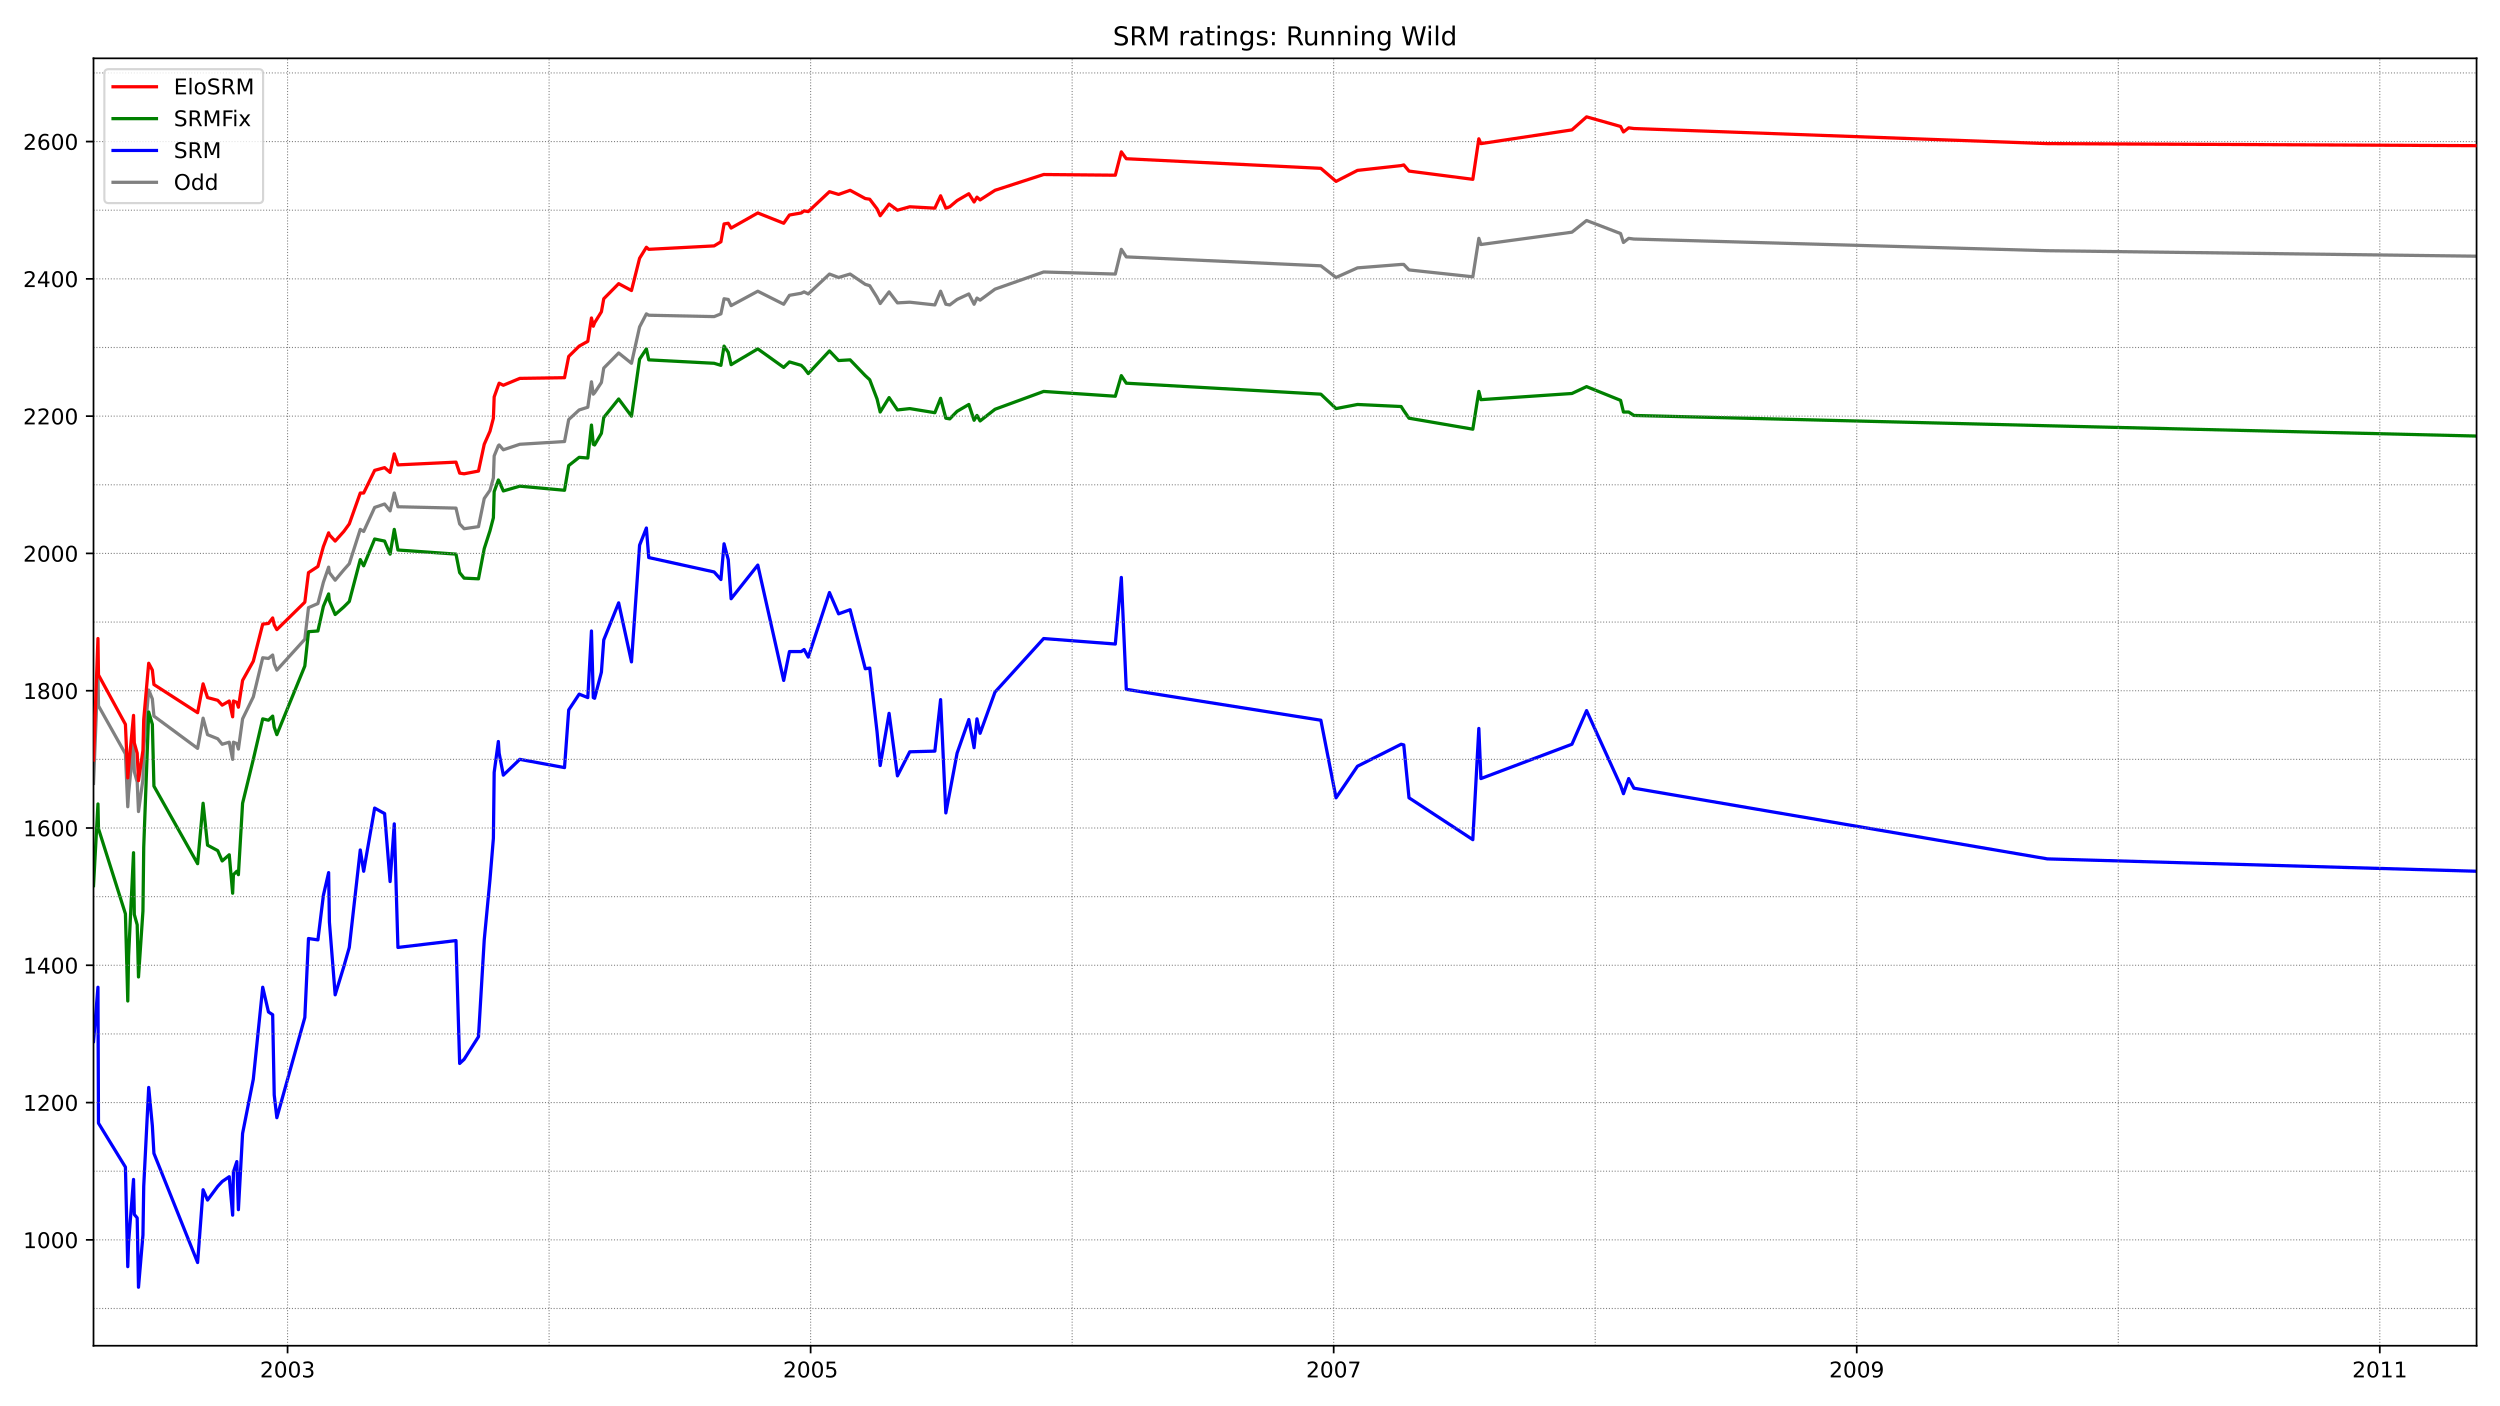 <?xml version="1.0" encoding="utf-8" standalone="no"?>
<!DOCTYPE svg PUBLIC "-//W3C//DTD SVG 1.1//EN"
  "http://www.w3.org/Graphics/SVG/1.1/DTD/svg11.dtd">
<!-- Created with matplotlib (https://matplotlib.org/) -->
<svg height="648pt" version="1.1" viewBox="0 0 1152 648" width="1152pt" xmlns="http://www.w3.org/2000/svg" xmlns:xlink="http://www.w3.org/1999/xlink">
 <defs>
  <style type="text/css">*{stroke-linecap:butt;stroke-linejoin:round;}</style>
 </defs>
 <g id="figure_1">
  <g id="patch_1">
   <path d="M 0 648 
L 1152 648 
L 1152 0 
L 0 0 
z
" style="fill:#ffffff;"/>
  </g>
  <g id="axes_1">
   <g id="patch_2">
    <path d="M 43.09 620.12 
L 1141.2 620.12 
L 1141.2 26.88 
L 43.09 26.88 
z
" style="fill:#ffffff;"/>
   </g>
   <g id="line2d_1">
    <path clip-path="url(#p6e8adc451e)" d="M 43.09 360.983 
L 45.139 309.741 
L 45.38 325.24 
L 57.793 347.381 
L 58.877 371.737 
L 59.239 365.727 
L 61.528 342.32 
L 61.89 355.605 
L 63.216 360.35 
L 63.818 373.951 
L 65.867 359.085 
L 66.228 344.851 
L 68.518 317.965 
L 70.205 322.077 
L 70.928 329.984 
L 91.054 344.851 
L 93.585 330.933 
L 95.633 338.525 
L 100.333 340.423 
L 102.382 342.953 
L 105.636 342.004 
L 107.203 349.912 
L 107.564 342.004 
L 109.131 342.637 
L 109.854 345.167 
L 111.782 331.25 
L 116.723 321.128 
L 121.062 303.098 
L 123.713 303.414 
L 125.641 301.833 
L 126.364 305.945 
L 127.569 308.792 
L 140.464 294.558 
L 142.151 280.007 
L 146.49 278.109 
L 149.02 268.304 
L 151.431 261.345 
L 151.792 263.876 
L 154.444 267.355 
L 158.42 262.61 
L 160.951 259.763 
L 166.013 243.948 
L 167.579 244.897 
L 172.641 233.826 
L 177.22 232.244 
L 179.751 235.408 
L 181.679 227.184 
L 183.367 233.51 
L 210.12 234.142 
L 211.808 241.417 
L 213.856 243.632 
L 220.484 242.683 
L 223.136 229.714 
L 225.787 225.918 
L 227.354 220.225 
L 227.715 210.103 
L 229.643 205.358 
L 230.005 205.042 
L 231.933 207.256 
L 239.525 204.725 
L 260.133 203.46 
L 262.061 193.338 
L 266.882 188.91 
L 270.859 187.645 
L 272.546 175.941 
L 273.389 181.635 
L 273.992 181.002 
L 277.125 176.258 
L 278.21 169.615 
L 285.079 162.656 
L 290.984 167.401 
L 294.72 150.636 
L 297.853 144.627 
L 298.938 145.259 
L 329.066 145.892 
L 332.2 144.627 
L 333.646 137.668 
L 335.574 137.984 
L 336.9 140.831 
L 349.192 134.188 
L 361.123 140.198 
L 363.774 136.086 
L 369.197 135.137 
L 370.522 134.505 
L 372.451 135.454 
L 382.212 126.281 
L 386.43 127.862 
L 391.733 126.281 
L 398.722 131.025 
L 400.771 131.658 
L 404.145 137.035 
L 405.592 139.882 
L 409.689 134.505 
L 413.545 139.566 
L 419.21 139.249 
L 430.779 140.514 
L 433.43 134.188 
L 435.84 140.198 
L 437.648 140.514 
L 441.022 137.984 
L 446.445 135.454 
L 448.856 140.198 
L 450.181 137.351 
L 451.627 138.3 
L 458.497 133.239 
L 480.912 125.332 
L 513.932 126.281 
L 516.704 114.893 
L 518.994 118.373 
L 608.655 122.485 
L 615.645 127.862 
L 625.527 123.434 
L 645.653 121.852 
L 646.858 121.852 
L 649.268 124.383 
L 678.673 127.546 
L 681.445 109.832 
L 682.409 112.679 
L 724.347 106.986 
L 731.096 101.608 
L 746.763 107.618 
L 748.088 111.73 
L 750.498 109.832 
L 752.909 110.149 
L 943.439 115.526 
L 1141.2 118.056 
" style="fill:none;stroke:#808080;stroke-linecap:square;stroke-width:1.5;"/>
   </g>
   <g id="line2d_2">
    <path clip-path="url(#p6e8adc451e)" d="M 43.09 479.915 
L 45.139 454.927 
L 45.38 517.556 
L 57.793 537.8 
L 58.877 583.665 
L 59.239 572.594 
L 61.528 543.494 
L 61.89 559.626 
L 63.216 561.207 
L 63.818 593.155 
L 65.867 569.115 
L 66.228 546.657 
L 68.518 501.108 
L 70.205 518.822 
L 70.928 531.474 
L 91.054 581.767 
L 93.585 548.238 
L 95.633 552.983 
L 100.333 546.657 
L 102.382 544.443 
L 105.636 542.229 
L 107.203 559.942 
L 107.564 540.014 
L 109.131 535.27 
L 109.854 557.411 
L 111.782 522.301 
L 116.723 497.313 
L 121.062 454.927 
L 123.713 466.314 
L 125.641 467.579 
L 126.364 504.588 
L 127.569 515.026 
L 140.464 468.845 
L 142.151 432.469 
L 146.49 433.102 
L 149.02 412.541 
L 151.431 402.103 
L 151.792 424.877 
L 154.444 458.406 
L 158.42 445.438 
L 160.951 436.581 
L 166.013 391.665 
L 167.579 401.47 
L 172.641 372.37 
L 177.22 374.9 
L 179.751 406.215 
L 181.679 379.645 
L 183.367 436.581 
L 210.12 433.418 
L 211.808 490.037 
L 213.856 488.14 
L 220.484 477.701 
L 223.136 433.102 
L 225.787 405.266 
L 227.354 386.288 
L 227.715 355.922 
L 229.643 341.688 
L 230.005 347.065 
L 231.933 357.187 
L 239.525 349.912 
L 260.133 353.708 
L 262.061 327.138 
L 266.882 319.862 
L 270.859 321.444 
L 272.546 290.762 
L 273.389 321.444 
L 273.992 321.76 
L 277.125 309.741 
L 278.21 294.874 
L 285.079 277.793 
L 290.984 304.996 
L 294.72 251.223 
L 297.853 243.315 
L 298.938 256.917 
L 329.066 263.559 
L 332.2 267.039 
L 333.646 250.59 
L 335.574 257.866 
L 336.9 275.895 
L 349.192 260.396 
L 361.123 313.536 
L 363.774 300.251 
L 369.197 300.251 
L 370.522 299.302 
L 372.451 302.782 
L 382.212 273.049 
L 386.43 282.854 
L 391.733 280.956 
L 398.722 308.159 
L 400.771 307.843 
L 404.145 337.259 
L 405.592 352.759 
L 409.689 328.719 
L 413.545 357.503 
L 419.21 346.432 
L 430.779 346.116 
L 433.43 322.393 
L 435.84 374.584 
L 437.648 365.095 
L 441.022 347.065 
L 446.445 331.566 
L 448.856 344.535 
L 450.181 331.25 
L 451.627 337.892 
L 458.497 318.913 
L 480.912 294.241 
L 513.932 296.772 
L 516.704 266.09 
L 518.994 317.648 
L 608.655 331.882 
L 615.645 367.625 
L 625.527 353.075 
L 645.653 342.953 
L 646.858 343.269 
L 649.268 367.625 
L 678.673 386.92 
L 681.445 335.678 
L 682.409 358.769 
L 724.347 342.953 
L 731.096 327.454 
L 746.763 361.932 
L 748.088 365.727 
L 750.498 358.769 
L 752.909 363.197 
L 943.439 395.777 
L 1141.2 401.47 
" style="fill:none;stroke:#0000ff;stroke-linecap:square;stroke-width:1.5;"/>
   </g>
   <g id="matplotlib.axis_1">
    <g id="xtick_1">
     <g id="line2d_3">
      <defs>
       <path d="M 0 0 
L 0 3.5 
" id="macefd4e6da" style="stroke:#000000;stroke-width:0.8;"/>
      </defs>
      <g>
       <use style="stroke:#000000;stroke-width:0.8;" x="132.51" xlink:href="#macefd4e6da" y="620.12"/>
      </g>
     </g>
     <g id="text_1">
      <!-- 2003 -->
      <g transform="translate(119.785 634.718)scale(0.1 -0.1)">
       <defs>
        <path d="M 19.188 8.297 
L 53.609 8.297 
L 53.609 0 
L 7.328 0 
L 7.328 8.297 
Q 12.938 14.109 22.625 23.891 
Q 32.328 33.688 34.812 36.531 
Q 39.547 41.844 41.422 45.531 
Q 43.312 49.219 43.312 52.781 
Q 43.312 58.594 39.234 62.25 
Q 35.156 65.922 28.609 65.922 
Q 23.969 65.922 18.812 64.312 
Q 13.672 62.703 7.812 59.422 
L 7.812 69.391 
Q 13.766 71.781 18.938 73 
Q 24.125 74.219 28.422 74.219 
Q 39.75 74.219 46.484 68.547 
Q 53.219 62.891 53.219 53.422 
Q 53.219 48.922 51.531 44.891 
Q 49.859 40.875 45.406 35.406 
Q 44.188 33.984 37.641 27.219 
Q 31.109 20.453 19.188 8.297 
z
" id="DejaVuSans-50"/>
        <path d="M 31.781 66.406 
Q 24.172 66.406 20.328 58.906 
Q 16.5 51.422 16.5 36.375 
Q 16.5 21.391 20.328 13.891 
Q 24.172 6.391 31.781 6.391 
Q 39.453 6.391 43.281 13.891 
Q 47.125 21.391 47.125 36.375 
Q 47.125 51.422 43.281 58.906 
Q 39.453 66.406 31.781 66.406 
z
M 31.781 74.219 
Q 44.047 74.219 50.516 64.516 
Q 56.984 54.828 56.984 36.375 
Q 56.984 17.969 50.516 8.266 
Q 44.047 -1.422 31.781 -1.422 
Q 19.531 -1.422 13.062 8.266 
Q 6.594 17.969 6.594 36.375 
Q 6.594 54.828 13.062 64.516 
Q 19.531 74.219 31.781 74.219 
z
" id="DejaVuSans-48"/>
        <path d="M 40.578 39.312 
Q 47.656 37.797 51.625 33 
Q 55.609 28.219 55.609 21.188 
Q 55.609 10.406 48.188 4.484 
Q 40.766 -1.422 27.094 -1.422 
Q 22.516 -1.422 17.656 -0.516 
Q 12.797 0.391 7.625 2.203 
L 7.625 11.719 
Q 11.719 9.328 16.594 8.109 
Q 21.484 6.891 26.812 6.891 
Q 36.078 6.891 40.938 10.547 
Q 45.797 14.203 45.797 21.188 
Q 45.797 27.641 41.281 31.266 
Q 36.766 34.906 28.719 34.906 
L 20.219 34.906 
L 20.219 43.016 
L 29.109 43.016 
Q 36.375 43.016 40.234 45.922 
Q 44.094 48.828 44.094 54.297 
Q 44.094 59.906 40.109 62.906 
Q 36.141 65.922 28.719 65.922 
Q 24.656 65.922 20.016 65.031 
Q 15.375 64.156 9.812 62.312 
L 9.812 71.094 
Q 15.438 72.656 20.344 73.438 
Q 25.25 74.219 29.594 74.219 
Q 40.828 74.219 47.359 69.109 
Q 53.906 64.016 53.906 55.328 
Q 53.906 49.266 50.438 45.094 
Q 46.969 40.922 40.578 39.312 
z
" id="DejaVuSans-51"/>
       </defs>
       <use xlink:href="#DejaVuSans-50"/>
       <use x="63.623" xlink:href="#DejaVuSans-48"/>
       <use x="127.246" xlink:href="#DejaVuSans-48"/>
       <use x="190.869" xlink:href="#DejaVuSans-51"/>
      </g>
     </g>
    </g>
    <g id="xtick_2">
     <g id="line2d_4">
      <g>
       <use style="stroke:#000000;stroke-width:0.8;" x="373.535" xlink:href="#macefd4e6da" y="620.12"/>
      </g>
     </g>
     <g id="text_2">
      <!-- 2005 -->
      <g transform="translate(360.81 634.718)scale(0.1 -0.1)">
       <defs>
        <path d="M 10.797 72.906 
L 49.516 72.906 
L 49.516 64.594 
L 19.828 64.594 
L 19.828 46.734 
Q 21.969 47.469 24.109 47.828 
Q 26.266 48.188 28.422 48.188 
Q 40.625 48.188 47.75 41.5 
Q 54.891 34.812 54.891 23.391 
Q 54.891 11.625 47.562 5.094 
Q 40.234 -1.422 26.906 -1.422 
Q 22.312 -1.422 17.547 -0.641 
Q 12.797 0.141 7.719 1.703 
L 7.719 11.625 
Q 12.109 9.234 16.797 8.062 
Q 21.484 6.891 26.703 6.891 
Q 35.156 6.891 40.078 11.328 
Q 45.016 15.766 45.016 23.391 
Q 45.016 31 40.078 35.438 
Q 35.156 39.891 26.703 39.891 
Q 22.75 39.891 18.812 39.016 
Q 14.891 38.141 10.797 36.281 
z
" id="DejaVuSans-53"/>
       </defs>
       <use xlink:href="#DejaVuSans-50"/>
       <use x="63.623" xlink:href="#DejaVuSans-48"/>
       <use x="127.246" xlink:href="#DejaVuSans-48"/>
       <use x="190.869" xlink:href="#DejaVuSans-53"/>
      </g>
     </g>
    </g>
    <g id="xtick_3">
     <g id="line2d_5">
      <g>
       <use style="stroke:#000000;stroke-width:0.8;" x="614.56" xlink:href="#macefd4e6da" y="620.12"/>
      </g>
     </g>
     <g id="text_3">
      <!-- 2007 -->
      <g transform="translate(601.835 634.718)scale(0.1 -0.1)">
       <defs>
        <path d="M 8.203 72.906 
L 55.078 72.906 
L 55.078 68.703 
L 28.609 0 
L 18.312 0 
L 43.219 64.594 
L 8.203 64.594 
z
" id="DejaVuSans-55"/>
       </defs>
       <use xlink:href="#DejaVuSans-50"/>
       <use x="63.623" xlink:href="#DejaVuSans-48"/>
       <use x="127.246" xlink:href="#DejaVuSans-48"/>
       <use x="190.869" xlink:href="#DejaVuSans-55"/>
      </g>
     </g>
    </g>
    <g id="xtick_4">
     <g id="line2d_6">
      <g>
       <use style="stroke:#000000;stroke-width:0.8;" x="855.585" xlink:href="#macefd4e6da" y="620.12"/>
      </g>
     </g>
     <g id="text_4">
      <!-- 2009 -->
      <g transform="translate(842.86 634.718)scale(0.1 -0.1)">
       <defs>
        <path d="M 10.984 1.516 
L 10.984 10.5 
Q 14.703 8.734 18.5 7.812 
Q 22.312 6.891 25.984 6.891 
Q 35.75 6.891 40.891 13.453 
Q 46.047 20.016 46.781 33.406 
Q 43.953 29.203 39.594 26.953 
Q 35.25 24.703 29.984 24.703 
Q 19.047 24.703 12.672 31.312 
Q 6.297 37.938 6.297 49.422 
Q 6.297 60.641 12.938 67.422 
Q 19.578 74.219 30.609 74.219 
Q 43.266 74.219 49.922 64.516 
Q 56.594 54.828 56.594 36.375 
Q 56.594 19.141 48.406 8.859 
Q 40.234 -1.422 26.422 -1.422 
Q 22.703 -1.422 18.891 -0.688 
Q 15.094 0.047 10.984 1.516 
z
M 30.609 32.422 
Q 37.25 32.422 41.125 36.953 
Q 45.016 41.5 45.016 49.422 
Q 45.016 57.281 41.125 61.844 
Q 37.25 66.406 30.609 66.406 
Q 23.969 66.406 20.094 61.844 
Q 16.219 57.281 16.219 49.422 
Q 16.219 41.5 20.094 36.953 
Q 23.969 32.422 30.609 32.422 
z
" id="DejaVuSans-57"/>
       </defs>
       <use xlink:href="#DejaVuSans-50"/>
       <use x="63.623" xlink:href="#DejaVuSans-48"/>
       <use x="127.246" xlink:href="#DejaVuSans-48"/>
       <use x="190.869" xlink:href="#DejaVuSans-57"/>
      </g>
     </g>
    </g>
    <g id="xtick_5">
     <g id="line2d_7">
      <g>
       <use style="stroke:#000000;stroke-width:0.8;" x="1096.61" xlink:href="#macefd4e6da" y="620.12"/>
      </g>
     </g>
     <g id="text_5">
      <!-- 2011 -->
      <g transform="translate(1083.885 634.718)scale(0.1 -0.1)">
       <defs>
        <path d="M 12.406 8.297 
L 28.516 8.297 
L 28.516 63.922 
L 10.984 60.406 
L 10.984 69.391 
L 28.422 72.906 
L 38.281 72.906 
L 38.281 8.297 
L 54.391 8.297 
L 54.391 0 
L 12.406 0 
z
" id="DejaVuSans-49"/>
       </defs>
       <use xlink:href="#DejaVuSans-50"/>
       <use x="63.623" xlink:href="#DejaVuSans-48"/>
       <use x="127.246" xlink:href="#DejaVuSans-49"/>
       <use x="190.869" xlink:href="#DejaVuSans-49"/>
      </g>
     </g>
    </g>
   </g>
   <g id="matplotlib.axis_2">
    <g id="ytick_1">
     <g id="line2d_8">
      <defs>
       <path d="M 0 0 
L -3.5 0 
" id="m163886f2cc" style="stroke:#000000;stroke-width:0.8;"/>
      </defs>
      <g>
       <use style="stroke:#000000;stroke-width:0.8;" x="43.09" xlink:href="#m163886f2cc" y="571.329"/>
      </g>
     </g>
     <g id="text_6">
      <!-- 1000 -->
      <g transform="translate(10.64 575.128)scale(0.1 -0.1)">
       <use xlink:href="#DejaVuSans-49"/>
       <use x="63.623" xlink:href="#DejaVuSans-48"/>
       <use x="127.246" xlink:href="#DejaVuSans-48"/>
       <use x="190.869" xlink:href="#DejaVuSans-48"/>
      </g>
     </g>
    </g>
    <g id="ytick_2">
     <g id="line2d_9">
      <g>
       <use style="stroke:#000000;stroke-width:0.8;" x="43.09" xlink:href="#m163886f2cc" y="508.067"/>
      </g>
     </g>
     <g id="text_7">
      <!-- 1200 -->
      <g transform="translate(10.64 511.866)scale(0.1 -0.1)">
       <use xlink:href="#DejaVuSans-49"/>
       <use x="63.623" xlink:href="#DejaVuSans-50"/>
       <use x="127.246" xlink:href="#DejaVuSans-48"/>
       <use x="190.869" xlink:href="#DejaVuSans-48"/>
      </g>
     </g>
    </g>
    <g id="ytick_3">
     <g id="line2d_10">
      <g>
       <use style="stroke:#000000;stroke-width:0.8;" x="43.09" xlink:href="#m163886f2cc" y="444.805"/>
      </g>
     </g>
     <g id="text_8">
      <!-- 1400 -->
      <g transform="translate(10.64 448.604)scale(0.1 -0.1)">
       <defs>
        <path d="M 37.797 64.312 
L 12.891 25.391 
L 37.797 25.391 
z
M 35.203 72.906 
L 47.609 72.906 
L 47.609 25.391 
L 58.016 25.391 
L 58.016 17.188 
L 47.609 17.188 
L 47.609 0 
L 37.797 0 
L 37.797 17.188 
L 4.891 17.188 
L 4.891 26.703 
z
" id="DejaVuSans-52"/>
       </defs>
       <use xlink:href="#DejaVuSans-49"/>
       <use x="63.623" xlink:href="#DejaVuSans-52"/>
       <use x="127.246" xlink:href="#DejaVuSans-48"/>
       <use x="190.869" xlink:href="#DejaVuSans-48"/>
      </g>
     </g>
    </g>
    <g id="ytick_4">
     <g id="line2d_11">
      <g>
       <use style="stroke:#000000;stroke-width:0.8;" x="43.09" xlink:href="#m163886f2cc" y="381.543"/>
      </g>
     </g>
     <g id="text_9">
      <!-- 1600 -->
      <g transform="translate(10.64 385.342)scale(0.1 -0.1)">
       <defs>
        <path d="M 33.016 40.375 
Q 26.375 40.375 22.484 35.828 
Q 18.609 31.297 18.609 23.391 
Q 18.609 15.531 22.484 10.953 
Q 26.375 6.391 33.016 6.391 
Q 39.656 6.391 43.531 10.953 
Q 47.406 15.531 47.406 23.391 
Q 47.406 31.297 43.531 35.828 
Q 39.656 40.375 33.016 40.375 
z
M 52.594 71.297 
L 52.594 62.312 
Q 48.875 64.062 45.094 64.984 
Q 41.312 65.922 37.594 65.922 
Q 27.828 65.922 22.672 59.328 
Q 17.531 52.734 16.797 39.406 
Q 19.672 43.656 24.016 45.922 
Q 28.375 48.188 33.594 48.188 
Q 44.578 48.188 50.953 41.516 
Q 57.328 34.859 57.328 23.391 
Q 57.328 12.156 50.688 5.359 
Q 44.047 -1.422 33.016 -1.422 
Q 20.359 -1.422 13.672 8.266 
Q 6.984 17.969 6.984 36.375 
Q 6.984 53.656 15.188 63.938 
Q 23.391 74.219 37.203 74.219 
Q 40.922 74.219 44.703 73.484 
Q 48.484 72.75 52.594 71.297 
z
" id="DejaVuSans-54"/>
       </defs>
       <use xlink:href="#DejaVuSans-49"/>
       <use x="63.623" xlink:href="#DejaVuSans-54"/>
       <use x="127.246" xlink:href="#DejaVuSans-48"/>
       <use x="190.869" xlink:href="#DejaVuSans-48"/>
      </g>
     </g>
    </g>
    <g id="ytick_5">
     <g id="line2d_12">
      <g>
       <use style="stroke:#000000;stroke-width:0.8;" x="43.09" xlink:href="#m163886f2cc" y="318.281"/>
      </g>
     </g>
     <g id="text_10">
      <!-- 1800 -->
      <g transform="translate(10.64 322.08)scale(0.1 -0.1)">
       <defs>
        <path d="M 31.781 34.625 
Q 24.75 34.625 20.719 30.859 
Q 16.703 27.094 16.703 20.516 
Q 16.703 13.922 20.719 10.156 
Q 24.75 6.391 31.781 6.391 
Q 38.812 6.391 42.859 10.172 
Q 46.922 13.969 46.922 20.516 
Q 46.922 27.094 42.891 30.859 
Q 38.875 34.625 31.781 34.625 
z
M 21.922 38.812 
Q 15.578 40.375 12.031 44.719 
Q 8.5 49.078 8.5 55.328 
Q 8.5 64.062 14.719 69.141 
Q 20.953 74.219 31.781 74.219 
Q 42.672 74.219 48.875 69.141 
Q 55.078 64.062 55.078 55.328 
Q 55.078 49.078 51.531 44.719 
Q 48 40.375 41.703 38.812 
Q 48.828 37.156 52.797 32.312 
Q 56.781 27.484 56.781 20.516 
Q 56.781 9.906 50.312 4.234 
Q 43.844 -1.422 31.781 -1.422 
Q 19.734 -1.422 13.25 4.234 
Q 6.781 9.906 6.781 20.516 
Q 6.781 27.484 10.781 32.312 
Q 14.797 37.156 21.922 38.812 
z
M 18.312 54.391 
Q 18.312 48.734 21.844 45.562 
Q 25.391 42.391 31.781 42.391 
Q 38.141 42.391 41.719 45.562 
Q 45.312 48.734 45.312 54.391 
Q 45.312 60.062 41.719 63.234 
Q 38.141 66.406 31.781 66.406 
Q 25.391 66.406 21.844 63.234 
Q 18.312 60.062 18.312 54.391 
z
" id="DejaVuSans-56"/>
       </defs>
       <use xlink:href="#DejaVuSans-49"/>
       <use x="63.623" xlink:href="#DejaVuSans-56"/>
       <use x="127.246" xlink:href="#DejaVuSans-48"/>
       <use x="190.869" xlink:href="#DejaVuSans-48"/>
      </g>
     </g>
    </g>
    <g id="ytick_6">
     <g id="line2d_13">
      <g>
       <use style="stroke:#000000;stroke-width:0.8;" x="43.09" xlink:href="#m163886f2cc" y="255.019"/>
      </g>
     </g>
     <g id="text_11">
      <!-- 2000 -->
      <g transform="translate(10.64 258.818)scale(0.1 -0.1)">
       <use xlink:href="#DejaVuSans-50"/>
       <use x="63.623" xlink:href="#DejaVuSans-48"/>
       <use x="127.246" xlink:href="#DejaVuSans-48"/>
       <use x="190.869" xlink:href="#DejaVuSans-48"/>
      </g>
     </g>
    </g>
    <g id="ytick_7">
     <g id="line2d_14">
      <g>
       <use style="stroke:#000000;stroke-width:0.8;" x="43.09" xlink:href="#m163886f2cc" y="191.757"/>
      </g>
     </g>
     <g id="text_12">
      <!-- 2200 -->
      <g transform="translate(10.64 195.556)scale(0.1 -0.1)">
       <use xlink:href="#DejaVuSans-50"/>
       <use x="63.623" xlink:href="#DejaVuSans-50"/>
       <use x="127.246" xlink:href="#DejaVuSans-48"/>
       <use x="190.869" xlink:href="#DejaVuSans-48"/>
      </g>
     </g>
    </g>
    <g id="ytick_8">
     <g id="line2d_15">
      <g>
       <use style="stroke:#000000;stroke-width:0.8;" x="43.09" xlink:href="#m163886f2cc" y="128.495"/>
      </g>
     </g>
     <g id="text_13">
      <!-- 2400 -->
      <g transform="translate(10.64 132.294)scale(0.1 -0.1)">
       <use xlink:href="#DejaVuSans-50"/>
       <use x="63.623" xlink:href="#DejaVuSans-52"/>
       <use x="127.246" xlink:href="#DejaVuSans-48"/>
       <use x="190.869" xlink:href="#DejaVuSans-48"/>
      </g>
     </g>
    </g>
    <g id="ytick_9">
     <g id="line2d_16">
      <g>
       <use style="stroke:#000000;stroke-width:0.8;" x="43.09" xlink:href="#m163886f2cc" y="65.233"/>
      </g>
     </g>
     <g id="text_14">
      <!-- 2600 -->
      <g transform="translate(10.64 69.032)scale(0.1 -0.1)">
       <use xlink:href="#DejaVuSans-50"/>
       <use x="63.623" xlink:href="#DejaVuSans-54"/>
       <use x="127.246" xlink:href="#DejaVuSans-48"/>
       <use x="190.869" xlink:href="#DejaVuSans-48"/>
      </g>
     </g>
    </g>
   </g>
   <g id="line2d_17">
    <path clip-path="url(#p6e8adc451e)" d="M 43.09 408.113 
L 45.139 370.472 
L 45.38 381.859 
L 57.793 421.082 
L 58.877 461.253 
L 59.239 440.693 
L 61.528 392.93 
L 61.89 421.398 
L 63.216 426.143 
L 63.818 450.182 
L 65.867 419.816 
L 66.228 390.4 
L 68.518 328.087 
L 70.205 333.78 
L 70.928 362.248 
L 91.054 397.991 
L 93.585 370.156 
L 95.633 389.451 
L 100.333 391.981 
L 102.382 396.726 
L 105.636 393.879 
L 107.203 411.592 
L 107.564 403.052 
L 109.131 401.47 
L 109.854 403.052 
L 111.782 370.156 
L 116.723 349.912 
L 121.062 331.25 
L 123.713 331.882 
L 125.641 329.984 
L 126.364 335.045 
L 127.569 338.525 
L 140.464 306.894 
L 142.151 291.078 
L 146.49 290.762 
L 149.02 279.375 
L 151.431 273.681 
L 151.792 276.844 
L 154.444 283.17 
L 158.42 279.691 
L 160.951 277.161 
L 166.013 257.866 
L 167.579 260.712 
L 172.641 248.376 
L 177.22 249.325 
L 179.751 255.335 
L 181.679 243.948 
L 183.367 253.437 
L 210.12 255.335 
L 211.808 263.876 
L 213.856 266.406 
L 220.484 266.722 
L 223.136 252.805 
L 225.787 244.581 
L 227.354 238.571 
L 227.715 226.551 
L 229.643 221.174 
L 230.005 221.806 
L 231.933 226.235 
L 239.525 224.02 
L 260.133 225.918 
L 262.061 214.531 
L 266.882 210.735 
L 270.859 211.052 
L 272.546 195.869 
L 273.389 204.725 
L 273.992 205.042 
L 277.125 199.665 
L 278.21 192.389 
L 285.079 183.849 
L 290.984 191.757 
L 294.72 165.503 
L 297.853 160.758 
L 298.938 165.819 
L 329.066 167.401 
L 332.2 168.35 
L 333.646 159.493 
L 335.574 162.34 
L 336.9 168.033 
L 349.192 160.758 
L 361.123 169.299 
L 363.774 166.768 
L 369.197 168.35 
L 370.522 169.615 
L 372.451 172.146 
L 382.212 161.707 
L 386.43 166.136 
L 391.733 165.819 
L 398.722 173.094 
L 400.771 174.992 
L 404.145 183.849 
L 405.592 189.859 
L 409.689 183.216 
L 413.545 188.91 
L 419.21 188.277 
L 430.779 190.175 
L 433.43 183.533 
L 435.84 192.706 
L 437.648 193.022 
L 441.022 189.543 
L 446.445 186.379 
L 448.856 193.655 
L 450.181 191.44 
L 451.627 193.971 
L 458.497 188.594 
L 480.912 180.37 
L 513.932 182.584 
L 516.704 173.094 
L 518.994 176.574 
L 608.655 181.635 
L 615.645 188.277 
L 625.527 186.379 
L 645.653 187.328 
L 646.858 189.226 
L 649.268 192.706 
L 678.673 197.767 
L 681.445 180.37 
L 682.409 184.165 
L 724.347 181.319 
L 731.096 178.155 
L 746.763 184.482 
L 748.088 189.859 
L 750.498 189.859 
L 752.909 191.44 
L 943.439 196.185 
L 1141.2 200.93 
" style="fill:none;stroke:#008000;stroke-linecap:square;stroke-width:1.5;"/>
   </g>
   <g id="line2d_18">
    <path clip-path="url(#p6e8adc451e)" d="M 43.09 602.96 
L 1141.2 602.96 
" style="fill:none;stroke:#808080;stroke-dasharray:0.5,0.825;stroke-dashoffset:0;stroke-width:0.5;"/>
   </g>
   <g id="line2d_19">
    <path clip-path="url(#p6e8adc451e)" d="M 43.09 571.329 
L 1141.2 571.329 
" style="fill:none;stroke:#808080;stroke-dasharray:0.5,0.825;stroke-dashoffset:0;stroke-width:0.5;"/>
   </g>
   <g id="line2d_20">
    <path clip-path="url(#p6e8adc451e)" d="M 43.09 539.698 
L 1141.2 539.698 
" style="fill:none;stroke:#808080;stroke-dasharray:0.5,0.825;stroke-dashoffset:0;stroke-width:0.5;"/>
   </g>
   <g id="line2d_21">
    <path clip-path="url(#p6e8adc451e)" d="M 43.09 508.067 
L 1141.2 508.067 
" style="fill:none;stroke:#808080;stroke-dasharray:0.5,0.825;stroke-dashoffset:0;stroke-width:0.5;"/>
   </g>
   <g id="line2d_22">
    <path clip-path="url(#p6e8adc451e)" d="M 43.09 476.436 
L 1141.2 476.436 
" style="fill:none;stroke:#808080;stroke-dasharray:0.5,0.825;stroke-dashoffset:0;stroke-width:0.5;"/>
   </g>
   <g id="line2d_23">
    <path clip-path="url(#p6e8adc451e)" d="M 43.09 444.805 
L 1141.2 444.805 
" style="fill:none;stroke:#808080;stroke-dasharray:0.5,0.825;stroke-dashoffset:0;stroke-width:0.5;"/>
   </g>
   <g id="line2d_24">
    <path clip-path="url(#p6e8adc451e)" d="M 43.09 413.174 
L 1141.2 413.174 
" style="fill:none;stroke:#808080;stroke-dasharray:0.5,0.825;stroke-dashoffset:0;stroke-width:0.5;"/>
   </g>
   <g id="line2d_25">
    <path clip-path="url(#p6e8adc451e)" d="M 43.09 381.543 
L 1141.2 381.543 
" style="fill:none;stroke:#808080;stroke-dasharray:0.5,0.825;stroke-dashoffset:0;stroke-width:0.5;"/>
   </g>
   <g id="line2d_26">
    <path clip-path="url(#p6e8adc451e)" d="M 43.09 349.912 
L 1141.2 349.912 
" style="fill:none;stroke:#808080;stroke-dasharray:0.5,0.825;stroke-dashoffset:0;stroke-width:0.5;"/>
   </g>
   <g id="line2d_27">
    <path clip-path="url(#p6e8adc451e)" d="M 43.09 318.281 
L 1141.2 318.281 
" style="fill:none;stroke:#808080;stroke-dasharray:0.5,0.825;stroke-dashoffset:0;stroke-width:0.5;"/>
   </g>
   <g id="line2d_28">
    <path clip-path="url(#p6e8adc451e)" d="M 43.09 286.65 
L 1141.2 286.65 
" style="fill:none;stroke:#808080;stroke-dasharray:0.5,0.825;stroke-dashoffset:0;stroke-width:0.5;"/>
   </g>
   <g id="line2d_29">
    <path clip-path="url(#p6e8adc451e)" d="M 43.09 255.019 
L 1141.2 255.019 
" style="fill:none;stroke:#808080;stroke-dasharray:0.5,0.825;stroke-dashoffset:0;stroke-width:0.5;"/>
   </g>
   <g id="line2d_30">
    <path clip-path="url(#p6e8adc451e)" d="M 43.09 223.388 
L 1141.2 223.388 
" style="fill:none;stroke:#808080;stroke-dasharray:0.5,0.825;stroke-dashoffset:0;stroke-width:0.5;"/>
   </g>
   <g id="line2d_31">
    <path clip-path="url(#p6e8adc451e)" d="M 43.09 191.757 
L 1141.2 191.757 
" style="fill:none;stroke:#808080;stroke-dasharray:0.5,0.825;stroke-dashoffset:0;stroke-width:0.5;"/>
   </g>
   <g id="line2d_32">
    <path clip-path="url(#p6e8adc451e)" d="M 43.09 160.126 
L 1141.2 160.126 
" style="fill:none;stroke:#808080;stroke-dasharray:0.5,0.825;stroke-dashoffset:0;stroke-width:0.5;"/>
   </g>
   <g id="line2d_33">
    <path clip-path="url(#p6e8adc451e)" d="M 43.09 128.495 
L 1141.2 128.495 
" style="fill:none;stroke:#808080;stroke-dasharray:0.5,0.825;stroke-dashoffset:0;stroke-width:0.5;"/>
   </g>
   <g id="line2d_34">
    <path clip-path="url(#p6e8adc451e)" d="M 43.09 96.864 
L 1141.2 96.864 
" style="fill:none;stroke:#808080;stroke-dasharray:0.5,0.825;stroke-dashoffset:0;stroke-width:0.5;"/>
   </g>
   <g id="line2d_35">
    <path clip-path="url(#p6e8adc451e)" d="M 43.09 65.233 
L 1141.2 65.233 
" style="fill:none;stroke:#808080;stroke-dasharray:0.5,0.825;stroke-dashoffset:0;stroke-width:0.5;"/>
   </g>
   <g id="line2d_36">
    <path clip-path="url(#p6e8adc451e)" d="M 43.09 33.602 
L 1141.2 33.602 
" style="fill:none;stroke:#808080;stroke-dasharray:0.5,0.825;stroke-dashoffset:0;stroke-width:0.5;"/>
   </g>
   <g id="line2d_37">
    <path clip-path="url(#p6e8adc451e)" d="M 132.51 620.12 
L 132.51 26.88 
" style="fill:none;stroke:#808080;stroke-dasharray:0.5,0.825;stroke-dashoffset:0;stroke-width:0.5;"/>
   </g>
   <g id="line2d_38">
    <path clip-path="url(#p6e8adc451e)" d="M 253.023 620.12 
L 253.023 26.88 
" style="fill:none;stroke:#808080;stroke-dasharray:0.5,0.825;stroke-dashoffset:0;stroke-width:0.5;"/>
   </g>
   <g id="line2d_39">
    <path clip-path="url(#p6e8adc451e)" d="M 373.535 620.12 
L 373.535 26.88 
" style="fill:none;stroke:#808080;stroke-dasharray:0.5,0.825;stroke-dashoffset:0;stroke-width:0.5;"/>
   </g>
   <g id="line2d_40">
    <path clip-path="url(#p6e8adc451e)" d="M 494.048 620.12 
L 494.048 26.88 
" style="fill:none;stroke:#808080;stroke-dasharray:0.5,0.825;stroke-dashoffset:0;stroke-width:0.5;"/>
   </g>
   <g id="line2d_41">
    <path clip-path="url(#p6e8adc451e)" d="M 614.56 620.12 
L 614.56 26.88 
" style="fill:none;stroke:#808080;stroke-dasharray:0.5,0.825;stroke-dashoffset:0;stroke-width:0.5;"/>
   </g>
   <g id="line2d_42">
    <path clip-path="url(#p6e8adc451e)" d="M 735.073 620.12 
L 735.073 26.88 
" style="fill:none;stroke:#808080;stroke-dasharray:0.5,0.825;stroke-dashoffset:0;stroke-width:0.5;"/>
   </g>
   <g id="line2d_43">
    <path clip-path="url(#p6e8adc451e)" d="M 855.585 620.12 
L 855.585 26.88 
" style="fill:none;stroke:#808080;stroke-dasharray:0.5,0.825;stroke-dashoffset:0;stroke-width:0.5;"/>
   </g>
   <g id="line2d_44">
    <path clip-path="url(#p6e8adc451e)" d="M 976.098 620.12 
L 976.098 26.88 
" style="fill:none;stroke:#808080;stroke-dasharray:0.5,0.825;stroke-dashoffset:0;stroke-width:0.5;"/>
   </g>
   <g id="line2d_45">
    <path clip-path="url(#p6e8adc451e)" d="M 1096.61 620.12 
L 1096.61 26.88 
" style="fill:none;stroke:#808080;stroke-dasharray:0.5,0.825;stroke-dashoffset:0;stroke-width:0.5;"/>
   </g>
   <g id="patch_3">
    <path d="M 43.09 620.12 
L 43.09 26.88 
" style="fill:none;stroke:#000000;stroke-linecap:square;stroke-linejoin:miter;stroke-width:0.8;"/>
   </g>
   <g id="patch_4">
    <path d="M 1141.2 620.12 
L 1141.2 26.88 
" style="fill:none;stroke:#000000;stroke-linecap:square;stroke-linejoin:miter;stroke-width:0.8;"/>
   </g>
   <g id="patch_5">
    <path d="M 43.09 620.12 
L 1141.2 620.12 
" style="fill:none;stroke:#000000;stroke-linecap:square;stroke-linejoin:miter;stroke-width:0.8;"/>
   </g>
   <g id="patch_6">
    <path d="M 43.09 26.88 
L 1141.2 26.88 
" style="fill:none;stroke:#000000;stroke-linecap:square;stroke-linejoin:miter;stroke-width:0.8;"/>
   </g>
   <g id="line2d_46">
    <path clip-path="url(#p6e8adc451e)" d="M 43.09 350.228 
L 45.139 294.241 
L 45.38 311.006 
L 57.793 333.78 
L 58.877 358.452 
L 59.239 354.024 
L 61.528 329.668 
L 61.89 342.32 
L 63.216 347.065 
L 63.818 359.718 
L 65.867 345.8 
L 66.228 331.566 
L 68.518 305.628 
L 70.205 308.792 
L 70.928 315.434 
L 91.054 328.403 
L 93.585 315.118 
L 95.633 321.444 
L 100.333 322.709 
L 102.382 324.923 
L 105.636 323.026 
L 107.203 330.301 
L 107.564 323.026 
L 109.131 323.658 
L 109.854 325.872 
L 111.782 313.536 
L 116.723 304.68 
L 121.062 287.599 
L 123.713 287.282 
L 125.641 284.752 
L 126.364 287.915 
L 127.569 290.129 
L 140.464 277.477 
L 142.151 263.876 
L 146.49 261.029 
L 149.02 251.856 
L 151.431 245.53 
L 151.792 246.478 
L 154.444 249.325 
L 158.42 244.897 
L 160.951 241.417 
L 166.013 227.184 
L 167.579 227.184 
L 172.641 216.745 
L 177.22 215.48 
L 179.751 217.694 
L 181.679 209.154 
L 183.367 214.215 
L 210.12 212.95 
L 211.808 218.011 
L 213.856 218.327 
L 220.484 217.062 
L 223.136 204.725 
L 225.787 198.716 
L 227.354 192.706 
L 227.715 182.9 
L 229.643 177.523 
L 230.005 176.574 
L 231.933 177.523 
L 239.525 174.36 
L 260.133 174.043 
L 262.061 164.238 
L 266.882 159.493 
L 270.859 157.279 
L 272.546 146.524 
L 273.389 150.32 
L 273.992 148.739 
L 277.125 143.678 
L 278.21 137.668 
L 285.079 130.709 
L 290.984 133.872 
L 294.72 119.005 
L 297.853 113.944 
L 298.938 114.893 
L 329.066 113.312 
L 332.2 111.414 
L 333.646 103.19 
L 335.574 102.874 
L 336.9 105.088 
L 349.192 98.129 
L 361.123 102.874 
L 363.774 99.078 
L 369.197 98.129 
L 370.522 97.18 
L 372.451 97.496 
L 382.212 88.323 
L 386.43 89.589 
L 391.733 87.691 
L 398.722 91.486 
L 400.771 91.803 
L 404.145 96.231 
L 405.592 99.394 
L 409.689 94.017 
L 413.545 96.864 
L 419.21 95.282 
L 430.779 95.915 
L 433.43 90.221 
L 435.84 95.915 
L 437.648 95.282 
L 441.022 92.435 
L 446.445 89.272 
L 448.856 93.068 
L 450.181 90.854 
L 451.627 92.119 
L 458.497 87.691 
L 480.912 80.416 
L 513.932 80.732 
L 516.704 69.977 
L 518.994 73.14 
L 608.655 77.569 
L 615.645 83.579 
L 625.527 78.518 
L 645.653 76.303 
L 646.858 75.987 
L 649.268 78.834 
L 678.673 82.63 
L 681.445 63.967 
L 682.409 66.182 
L 724.347 59.855 
L 731.096 53.845 
L 746.763 58.274 
L 748.088 60.804 
L 750.498 58.906 
L 752.909 59.223 
L 943.439 66.182 
L 1141.2 67.13 
" style="fill:none;stroke:#ff0000;stroke-linecap:square;stroke-width:1.5;"/>
   </g>
   <g id="text_15">
    <!-- SRM ratings: Running Wild -->
    <g transform="translate(512.823 20.88)scale(0.12 -0.12)">
     <defs>
      <path d="M 53.516 70.516 
L 53.516 60.891 
Q 47.906 63.578 42.922 64.891 
Q 37.938 66.219 33.297 66.219 
Q 25.25 66.219 20.875 63.094 
Q 16.5 59.969 16.5 54.203 
Q 16.5 49.359 19.406 46.891 
Q 22.312 44.438 30.422 42.922 
L 36.375 41.703 
Q 47.406 39.594 52.656 34.297 
Q 57.906 29 57.906 20.125 
Q 57.906 9.516 50.797 4.047 
Q 43.703 -1.422 29.984 -1.422 
Q 24.812 -1.422 18.969 -0.25 
Q 13.141 0.922 6.891 3.219 
L 6.891 13.375 
Q 12.891 10.016 18.656 8.297 
Q 24.422 6.594 29.984 6.594 
Q 38.422 6.594 43.016 9.906 
Q 47.609 13.234 47.609 19.391 
Q 47.609 24.75 44.312 27.781 
Q 41.016 30.812 33.5 32.328 
L 27.484 33.5 
Q 16.453 35.688 11.516 40.375 
Q 6.594 45.062 6.594 53.422 
Q 6.594 63.094 13.406 68.656 
Q 20.219 74.219 32.172 74.219 
Q 37.312 74.219 42.625 73.281 
Q 47.953 72.359 53.516 70.516 
z
" id="DejaVuSans-83"/>
      <path d="M 44.391 34.188 
Q 47.562 33.109 50.562 29.594 
Q 53.562 26.078 56.594 19.922 
L 66.609 0 
L 56 0 
L 46.688 18.703 
Q 43.062 26.031 39.672 28.422 
Q 36.281 30.812 30.422 30.812 
L 19.672 30.812 
L 19.672 0 
L 9.812 0 
L 9.812 72.906 
L 32.078 72.906 
Q 44.578 72.906 50.734 67.672 
Q 56.891 62.453 56.891 51.906 
Q 56.891 45.016 53.688 40.469 
Q 50.484 35.938 44.391 34.188 
z
M 19.672 64.797 
L 19.672 38.922 
L 32.078 38.922 
Q 39.203 38.922 42.844 42.219 
Q 46.484 45.516 46.484 51.906 
Q 46.484 58.297 42.844 61.547 
Q 39.203 64.797 32.078 64.797 
z
" id="DejaVuSans-82"/>
      <path d="M 9.812 72.906 
L 24.516 72.906 
L 43.109 23.297 
L 61.812 72.906 
L 76.516 72.906 
L 76.516 0 
L 66.891 0 
L 66.891 64.016 
L 48.094 14.016 
L 38.188 14.016 
L 19.391 64.016 
L 19.391 0 
L 9.812 0 
z
" id="DejaVuSans-77"/>
      <path id="DejaVuSans-32"/>
      <path d="M 41.109 46.297 
Q 39.594 47.172 37.812 47.578 
Q 36.031 48 33.891 48 
Q 26.266 48 22.188 43.047 
Q 18.109 38.094 18.109 28.812 
L 18.109 0 
L 9.078 0 
L 9.078 54.688 
L 18.109 54.688 
L 18.109 46.188 
Q 20.953 51.172 25.484 53.578 
Q 30.031 56 36.531 56 
Q 37.453 56 38.578 55.875 
Q 39.703 55.766 41.062 55.516 
z
" id="DejaVuSans-114"/>
      <path d="M 34.281 27.484 
Q 23.391 27.484 19.188 25 
Q 14.984 22.516 14.984 16.5 
Q 14.984 11.719 18.141 8.906 
Q 21.297 6.109 26.703 6.109 
Q 34.188 6.109 38.703 11.406 
Q 43.219 16.703 43.219 25.484 
L 43.219 27.484 
z
M 52.203 31.203 
L 52.203 0 
L 43.219 0 
L 43.219 8.297 
Q 40.141 3.328 35.547 0.953 
Q 30.953 -1.422 24.312 -1.422 
Q 15.922 -1.422 10.953 3.297 
Q 6 8.016 6 15.922 
Q 6 25.141 12.172 29.828 
Q 18.359 34.516 30.609 34.516 
L 43.219 34.516 
L 43.219 35.406 
Q 43.219 41.609 39.141 45 
Q 35.062 48.391 27.688 48.391 
Q 23 48.391 18.547 47.266 
Q 14.109 46.141 10.016 43.891 
L 10.016 52.203 
Q 14.938 54.109 19.578 55.047 
Q 24.219 56 28.609 56 
Q 40.484 56 46.344 49.844 
Q 52.203 43.703 52.203 31.203 
z
" id="DejaVuSans-97"/>
      <path d="M 18.312 70.219 
L 18.312 54.688 
L 36.812 54.688 
L 36.812 47.703 
L 18.312 47.703 
L 18.312 18.016 
Q 18.312 11.328 20.141 9.422 
Q 21.969 7.516 27.594 7.516 
L 36.812 7.516 
L 36.812 0 
L 27.594 0 
Q 17.188 0 13.234 3.875 
Q 9.281 7.766 9.281 18.016 
L 9.281 47.703 
L 2.688 47.703 
L 2.688 54.688 
L 9.281 54.688 
L 9.281 70.219 
z
" id="DejaVuSans-116"/>
      <path d="M 9.422 54.688 
L 18.406 54.688 
L 18.406 0 
L 9.422 0 
z
M 9.422 75.984 
L 18.406 75.984 
L 18.406 64.594 
L 9.422 64.594 
z
" id="DejaVuSans-105"/>
      <path d="M 54.891 33.016 
L 54.891 0 
L 45.906 0 
L 45.906 32.719 
Q 45.906 40.484 42.875 44.328 
Q 39.844 48.188 33.797 48.188 
Q 26.516 48.188 22.312 43.547 
Q 18.109 38.922 18.109 30.906 
L 18.109 0 
L 9.078 0 
L 9.078 54.688 
L 18.109 54.688 
L 18.109 46.188 
Q 21.344 51.125 25.703 53.562 
Q 30.078 56 35.797 56 
Q 45.219 56 50.047 50.172 
Q 54.891 44.344 54.891 33.016 
z
" id="DejaVuSans-110"/>
      <path d="M 45.406 27.984 
Q 45.406 37.75 41.375 43.109 
Q 37.359 48.484 30.078 48.484 
Q 22.859 48.484 18.828 43.109 
Q 14.797 37.75 14.797 27.984 
Q 14.797 18.266 18.828 12.891 
Q 22.859 7.516 30.078 7.516 
Q 37.359 7.516 41.375 12.891 
Q 45.406 18.266 45.406 27.984 
z
M 54.391 6.781 
Q 54.391 -7.172 48.188 -13.984 
Q 42 -20.797 29.203 -20.797 
Q 24.469 -20.797 20.266 -20.094 
Q 16.062 -19.391 12.109 -17.922 
L 12.109 -9.188 
Q 16.062 -11.328 19.922 -12.344 
Q 23.781 -13.375 27.781 -13.375 
Q 36.625 -13.375 41.016 -8.766 
Q 45.406 -4.156 45.406 5.172 
L 45.406 9.625 
Q 42.625 4.781 38.281 2.391 
Q 33.938 0 27.875 0 
Q 17.828 0 11.672 7.656 
Q 5.516 15.328 5.516 27.984 
Q 5.516 40.672 11.672 48.328 
Q 17.828 56 27.875 56 
Q 33.938 56 38.281 53.609 
Q 42.625 51.219 45.406 46.391 
L 45.406 54.688 
L 54.391 54.688 
z
" id="DejaVuSans-103"/>
      <path d="M 44.281 53.078 
L 44.281 44.578 
Q 40.484 46.531 36.375 47.5 
Q 32.281 48.484 27.875 48.484 
Q 21.188 48.484 17.844 46.438 
Q 14.5 44.391 14.5 40.281 
Q 14.5 37.156 16.891 35.375 
Q 19.281 33.594 26.516 31.984 
L 29.594 31.297 
Q 39.156 29.25 43.188 25.516 
Q 47.219 21.781 47.219 15.094 
Q 47.219 7.469 41.188 3.016 
Q 35.156 -1.422 24.609 -1.422 
Q 20.219 -1.422 15.453 -0.562 
Q 10.688 0.297 5.422 2 
L 5.422 11.281 
Q 10.406 8.688 15.234 7.391 
Q 20.062 6.109 24.812 6.109 
Q 31.156 6.109 34.562 8.281 
Q 37.984 10.453 37.984 14.406 
Q 37.984 18.062 35.516 20.016 
Q 33.062 21.969 24.703 23.781 
L 21.578 24.516 
Q 13.234 26.266 9.516 29.906 
Q 5.812 33.547 5.812 39.891 
Q 5.812 47.609 11.281 51.797 
Q 16.75 56 26.812 56 
Q 31.781 56 36.172 55.266 
Q 40.578 54.547 44.281 53.078 
z
" id="DejaVuSans-115"/>
      <path d="M 11.719 12.406 
L 22.016 12.406 
L 22.016 0 
L 11.719 0 
z
M 11.719 51.703 
L 22.016 51.703 
L 22.016 39.312 
L 11.719 39.312 
z
" id="DejaVuSans-58"/>
      <path d="M 8.5 21.578 
L 8.5 54.688 
L 17.484 54.688 
L 17.484 21.922 
Q 17.484 14.156 20.5 10.266 
Q 23.531 6.391 29.594 6.391 
Q 36.859 6.391 41.078 11.031 
Q 45.312 15.672 45.312 23.688 
L 45.312 54.688 
L 54.297 54.688 
L 54.297 0 
L 45.312 0 
L 45.312 8.406 
Q 42.047 3.422 37.719 1 
Q 33.406 -1.422 27.688 -1.422 
Q 18.266 -1.422 13.375 4.438 
Q 8.5 10.297 8.5 21.578 
z
M 31.109 56 
z
" id="DejaVuSans-117"/>
      <path d="M 3.328 72.906 
L 13.281 72.906 
L 28.609 11.281 
L 43.891 72.906 
L 54.984 72.906 
L 70.312 11.281 
L 85.594 72.906 
L 95.609 72.906 
L 77.297 0 
L 64.891 0 
L 49.516 63.281 
L 33.984 0 
L 21.578 0 
z
" id="DejaVuSans-87"/>
      <path d="M 9.422 75.984 
L 18.406 75.984 
L 18.406 0 
L 9.422 0 
z
" id="DejaVuSans-108"/>
      <path d="M 45.406 46.391 
L 45.406 75.984 
L 54.391 75.984 
L 54.391 0 
L 45.406 0 
L 45.406 8.203 
Q 42.578 3.328 38.25 0.953 
Q 33.938 -1.422 27.875 -1.422 
Q 17.969 -1.422 11.734 6.484 
Q 5.516 14.406 5.516 27.297 
Q 5.516 40.188 11.734 48.094 
Q 17.969 56 27.875 56 
Q 33.938 56 38.25 53.625 
Q 42.578 51.266 45.406 46.391 
z
M 14.797 27.297 
Q 14.797 17.391 18.875 11.75 
Q 22.953 6.109 30.078 6.109 
Q 37.203 6.109 41.297 11.75 
Q 45.406 17.391 45.406 27.297 
Q 45.406 37.203 41.297 42.844 
Q 37.203 48.484 30.078 48.484 
Q 22.953 48.484 18.875 42.844 
Q 14.797 37.203 14.797 27.297 
z
" id="DejaVuSans-100"/>
     </defs>
     <use xlink:href="#DejaVuSans-83"/>
     <use x="63.477" xlink:href="#DejaVuSans-82"/>
     <use x="132.959" xlink:href="#DejaVuSans-77"/>
     <use x="219.238" xlink:href="#DejaVuSans-32"/>
     <use x="251.025" xlink:href="#DejaVuSans-114"/>
     <use x="292.139" xlink:href="#DejaVuSans-97"/>
     <use x="353.418" xlink:href="#DejaVuSans-116"/>
     <use x="392.627" xlink:href="#DejaVuSans-105"/>
     <use x="420.41" xlink:href="#DejaVuSans-110"/>
     <use x="483.789" xlink:href="#DejaVuSans-103"/>
     <use x="547.266" xlink:href="#DejaVuSans-115"/>
     <use x="599.365" xlink:href="#DejaVuSans-58"/>
     <use x="633.057" xlink:href="#DejaVuSans-32"/>
     <use x="664.844" xlink:href="#DejaVuSans-82"/>
     <use x="729.826" xlink:href="#DejaVuSans-117"/>
     <use x="793.205" xlink:href="#DejaVuSans-110"/>
     <use x="856.584" xlink:href="#DejaVuSans-110"/>
     <use x="919.963" xlink:href="#DejaVuSans-105"/>
     <use x="947.746" xlink:href="#DejaVuSans-110"/>
     <use x="1011.125" xlink:href="#DejaVuSans-103"/>
     <use x="1074.602" xlink:href="#DejaVuSans-32"/>
     <use x="1106.389" xlink:href="#DejaVuSans-87"/>
     <use x="1203.016" xlink:href="#DejaVuSans-105"/>
     <use x="1230.799" xlink:href="#DejaVuSans-108"/>
     <use x="1258.582" xlink:href="#DejaVuSans-100"/>
    </g>
   </g>
   <g id="legend_1">
    <g id="patch_7">
     <path d="M 50.09 93.593 
L 119.231 93.593 
Q 121.231 93.593 121.231 91.593 
L 121.231 33.88 
Q 121.231 31.88 119.231 31.88 
L 50.09 31.88 
Q 48.09 31.88 48.09 33.88 
L 48.09 91.593 
Q 48.09 93.593 50.09 93.593 
z
" style="fill:#ffffff;opacity:0.8;stroke:#cccccc;stroke-linejoin:miter;"/>
    </g>
    <g id="line2d_47">
     <path d="M 52.09 39.978 
L 72.09 39.978 
" style="fill:none;stroke:#ff0000;stroke-linecap:square;stroke-width:1.5;"/>
    </g>
    <g id="line2d_48"/>
    <g id="text_16">
     <!-- EloSRM -->
     <g transform="translate(80.09 43.478)scale(0.1 -0.1)">
      <defs>
       <path d="M 9.812 72.906 
L 55.906 72.906 
L 55.906 64.594 
L 19.672 64.594 
L 19.672 43.016 
L 54.391 43.016 
L 54.391 34.719 
L 19.672 34.719 
L 19.672 8.297 
L 56.781 8.297 
L 56.781 0 
L 9.812 0 
z
" id="DejaVuSans-69"/>
       <path d="M 30.609 48.391 
Q 23.391 48.391 19.188 42.75 
Q 14.984 37.109 14.984 27.297 
Q 14.984 17.484 19.156 11.844 
Q 23.344 6.203 30.609 6.203 
Q 37.797 6.203 41.984 11.859 
Q 46.188 17.531 46.188 27.297 
Q 46.188 37.016 41.984 42.703 
Q 37.797 48.391 30.609 48.391 
z
M 30.609 56 
Q 42.328 56 49.016 48.375 
Q 55.719 40.766 55.719 27.297 
Q 55.719 13.875 49.016 6.219 
Q 42.328 -1.422 30.609 -1.422 
Q 18.844 -1.422 12.172 6.219 
Q 5.516 13.875 5.516 27.297 
Q 5.516 40.766 12.172 48.375 
Q 18.844 56 30.609 56 
z
" id="DejaVuSans-111"/>
      </defs>
      <use xlink:href="#DejaVuSans-69"/>
      <use x="63.184" xlink:href="#DejaVuSans-108"/>
      <use x="90.967" xlink:href="#DejaVuSans-111"/>
      <use x="152.148" xlink:href="#DejaVuSans-83"/>
      <use x="215.625" xlink:href="#DejaVuSans-82"/>
      <use x="285.107" xlink:href="#DejaVuSans-77"/>
     </g>
    </g>
    <g id="line2d_49">
     <path d="M 52.09 54.657 
L 72.09 54.657 
" style="fill:none;stroke:#008000;stroke-linecap:square;stroke-width:1.5;"/>
    </g>
    <g id="line2d_50"/>
    <g id="text_17">
     <!-- SRMFix -->
     <g transform="translate(80.09 58.157)scale(0.1 -0.1)">
      <defs>
       <path d="M 9.812 72.906 
L 51.703 72.906 
L 51.703 64.594 
L 19.672 64.594 
L 19.672 43.109 
L 48.578 43.109 
L 48.578 34.812 
L 19.672 34.812 
L 19.672 0 
L 9.812 0 
z
" id="DejaVuSans-70"/>
       <path d="M 54.891 54.688 
L 35.109 28.078 
L 55.906 0 
L 45.312 0 
L 29.391 21.484 
L 13.484 0 
L 2.875 0 
L 24.125 28.609 
L 4.688 54.688 
L 15.281 54.688 
L 29.781 35.203 
L 44.281 54.688 
z
" id="DejaVuSans-120"/>
      </defs>
      <use xlink:href="#DejaVuSans-83"/>
      <use x="63.477" xlink:href="#DejaVuSans-82"/>
      <use x="132.959" xlink:href="#DejaVuSans-77"/>
      <use x="219.238" xlink:href="#DejaVuSans-70"/>
      <use x="269.508" xlink:href="#DejaVuSans-105"/>
      <use x="297.291" xlink:href="#DejaVuSans-120"/>
     </g>
    </g>
    <g id="line2d_51">
     <path d="M 52.09 69.335 
L 72.09 69.335 
" style="fill:none;stroke:#0000ff;stroke-linecap:square;stroke-width:1.5;"/>
    </g>
    <g id="line2d_52"/>
    <g id="text_18">
     <!-- SRM -->
     <g transform="translate(80.09 72.835)scale(0.1 -0.1)">
      <use xlink:href="#DejaVuSans-83"/>
      <use x="63.477" xlink:href="#DejaVuSans-82"/>
      <use x="132.959" xlink:href="#DejaVuSans-77"/>
     </g>
    </g>
    <g id="line2d_53">
     <path d="M 52.09 84.013 
L 72.09 84.013 
" style="fill:none;stroke:#808080;stroke-linecap:square;stroke-width:1.5;"/>
    </g>
    <g id="line2d_54"/>
    <g id="text_19">
     <!-- Odd -->
     <g transform="translate(80.09 87.513)scale(0.1 -0.1)">
      <defs>
       <path d="M 39.406 66.219 
Q 28.656 66.219 22.328 58.203 
Q 16.016 50.203 16.016 36.375 
Q 16.016 22.609 22.328 14.594 
Q 28.656 6.594 39.406 6.594 
Q 50.141 6.594 56.422 14.594 
Q 62.703 22.609 62.703 36.375 
Q 62.703 50.203 56.422 58.203 
Q 50.141 66.219 39.406 66.219 
z
M 39.406 74.219 
Q 54.734 74.219 63.906 63.938 
Q 73.094 53.656 73.094 36.375 
Q 73.094 19.141 63.906 8.859 
Q 54.734 -1.422 39.406 -1.422 
Q 24.031 -1.422 14.812 8.828 
Q 5.609 19.094 5.609 36.375 
Q 5.609 53.656 14.812 63.938 
Q 24.031 74.219 39.406 74.219 
z
" id="DejaVuSans-79"/>
      </defs>
      <use xlink:href="#DejaVuSans-79"/>
      <use x="78.711" xlink:href="#DejaVuSans-100"/>
      <use x="142.188" xlink:href="#DejaVuSans-100"/>
     </g>
    </g>
   </g>
  </g>
 </g>
 <defs>
  <clipPath id="p6e8adc451e">
   <rect height="593.24" width="1098.11" x="43.09" y="26.88"/>
  </clipPath>
 </defs>
</svg>
